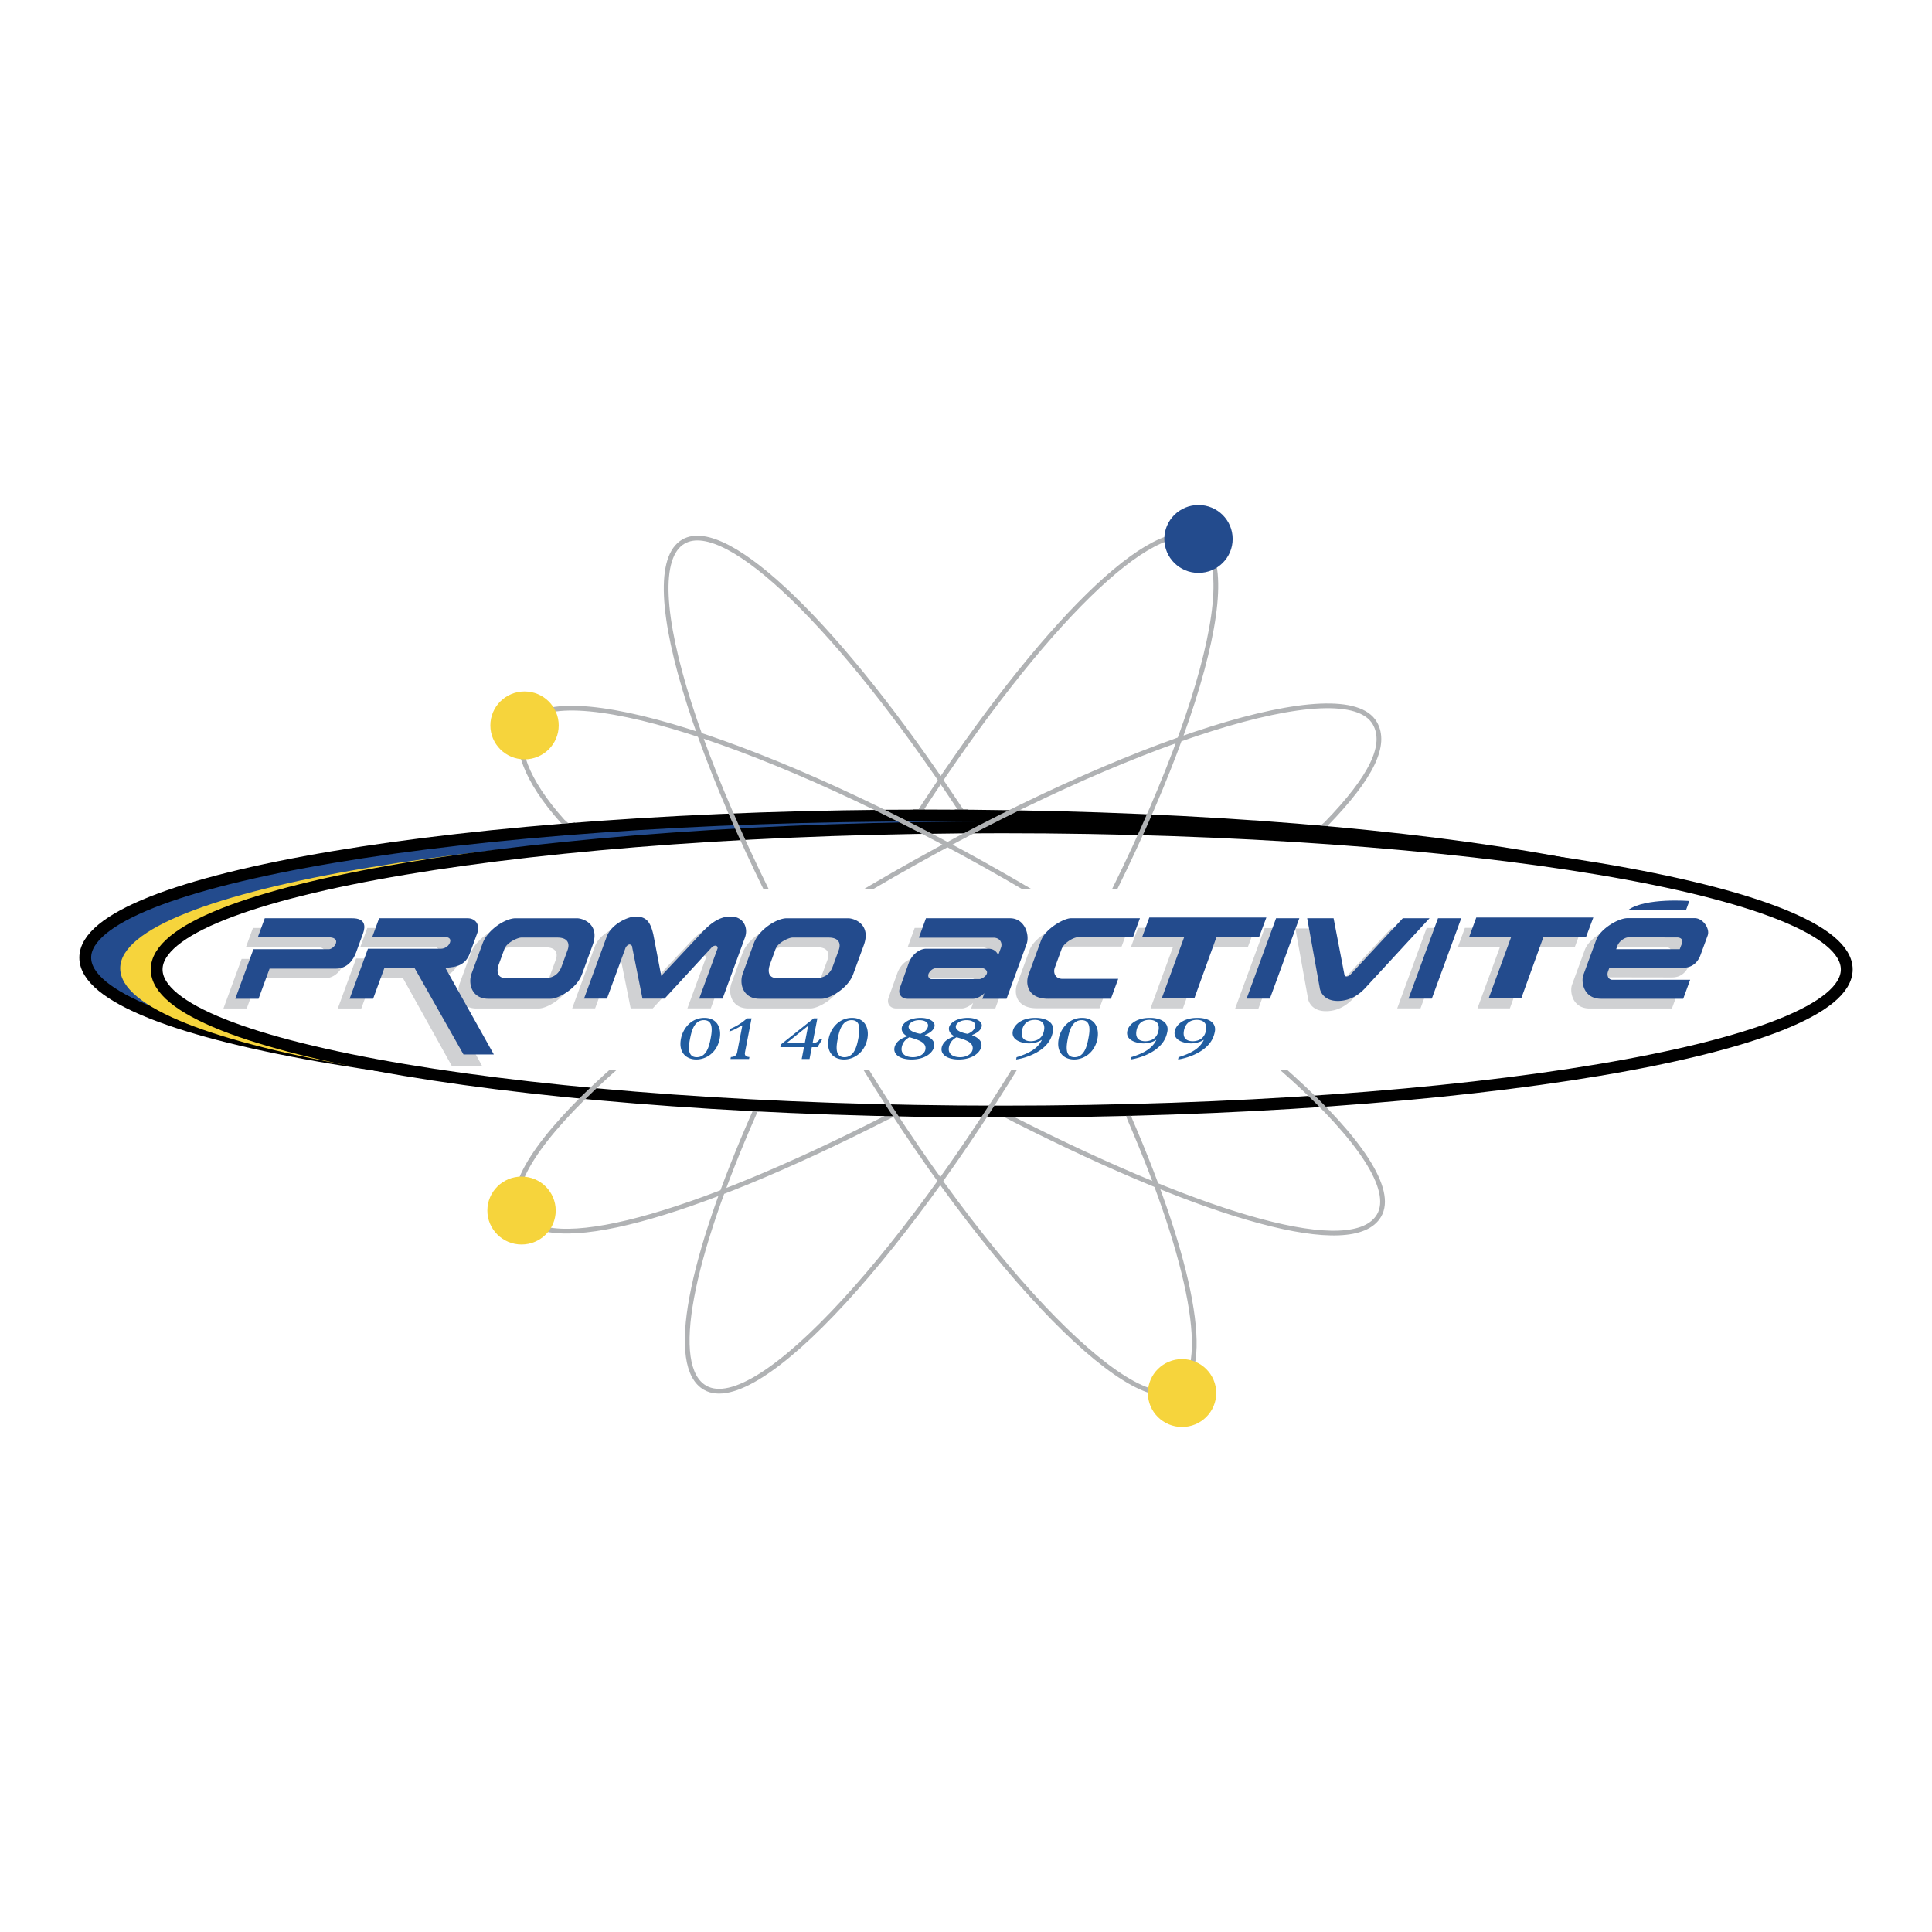 <svg xmlns="http://www.w3.org/2000/svg" width="2500" height="2500" viewBox="0 0 192.756 192.756"><path fill-rule="evenodd" clip-rule="evenodd" fill="#fff" d="M0 0h192.756v192.756H0V0z"/><path d="M92.815 109.723c46.564 0 84.312-6.35 84.312-14.181 0-7.831-37.748-14.18-84.312-14.18-46.563 0-84.311 6.349-84.311 14.18 0 7.831 37.748 14.181 84.311 14.181z" fill-rule="evenodd" clip-rule="evenodd" fill="#234b8d" stroke="#000" stroke-width="1.18" stroke-miterlimit="2.613"/><path d="M96.305 110.783c46.562 0 84.311-6.35 84.311-14.18 0-7.832-37.748-14.18-84.311-14.18-46.563 0-84.312 6.349-84.312 14.18 0 7.831 37.748 14.18 84.312 14.18z" fill-rule="evenodd" clip-rule="evenodd" fill="#f6d43c"/><path d="M99.941 110.9c46.562 0 84.311-6.348 84.311-14.18 0-7.831-37.748-14.179-84.311-14.179-46.564 0-84.312 6.349-84.312 14.179 0 7.833 37.748 14.18 84.312 14.18z" fill-rule="evenodd" clip-rule="evenodd" fill="#fff" stroke="#000" stroke-width="1.18" stroke-miterlimit="2.613"/><path d="M131.646 82.75c.02-.021.615-.493.635-.513 4.613-4.74 6.119-7.958 4.879-10.094-2.99-5.145-24.502 1.63-48.044 15.131-23.543 13.501-40.205 28.617-37.215 33.763 2.575 4.43 16.953.441 36.463-9.488.013-.006.983-.471.996-.479m-13.869-.533l-.208.467c-6.477 14.689-8.593 25.355-4.934 27.453 5.18 2.971 20.398-13.58 33.99-36.965 13.594-23.384 20.412-44.75 15.234-47.721-4.434-2.542-15.672 8.638-27.5 26.745-.021.032-.616.948-.638.979m-34.489 1.163c-.024-.026-.792-.693-.816-.72-3.677-4.089-4.912-7.647-3.797-9.564 2.99-5.145 24.5 1.629 48.044 15.131 23.543 13.501 40.205 28.617 37.213 33.763-2.557 4.398-16.947.285-36.275-9.498-.018-.01-1.227-.633-1.244-.643" fill="none" stroke="#b0b2b4" stroke-width=".472" stroke-miterlimit="2.613"/><path fill-rule="evenodd" clip-rule="evenodd" d="M92.272 81.754v-.977h-1.188v.977h1.188zM55.833 82.215l1.541-.129.074.904-1.486.129-.129-.904zM131.461 82.362l1.057.075-.426.737-.78-.111.149-.701zM75.008 110.852l.724.035.149-.516-.798-.109-.075.59zM88.207 111.348l1.504.019.037-.572-1.429-.055-.112.608z"/><path d="M112.488 111.035l.244.662c6.123 14.166 8.258 24.969 4.688 27.016-4.639 2.66-19.783-12.521-33.991-36.965-13.593-23.385-20.413-44.751-15.234-47.721 4.346-2.492 15.756 8.813 27.348 26.317.06.09.753 1.098.813 1.188" fill="none" stroke="#b0b2b4" stroke-width=".472" stroke-miterlimit="2.613"/><path fill-rule="evenodd" clip-rule="evenodd" fill="#fff" d="M140.891 106.738V88.743H50.3v17.995h90.591z"/><path fill-rule="evenodd" clip-rule="evenodd" d="M99.846 111.479h1.578l-1.262-.793-.316.793zM112.246 111.33l.688-.018-.166-.535h-.539l.017.553z"/><path d="M52.034 124.164c1.883 0 3.41-1.518 3.41-3.387 0-1.871-1.527-3.389-3.41-3.389-1.883 0-3.41 1.518-3.41 3.389 0 1.869 1.526 3.387 3.41 3.387zM117.934 142.371c1.883 0 3.41-1.516 3.41-3.387 0-1.869-1.527-3.387-3.41-3.387s-3.41 1.518-3.41 3.387c-.001 1.871 1.527 3.387 3.41 3.387z" fill-rule="evenodd" clip-rule="evenodd" fill="#f6d43c"/><path fill-rule="evenodd" clip-rule="evenodd" d="M96.617 81.754v-.977h-1.356v.977h1.356z"/><path d="M52.333 75.76c1.883 0 3.41-1.517 3.41-3.387 0-1.871-1.527-3.387-3.41-3.387-1.883 0-3.41 1.517-3.41 3.387-.001 1.871 1.526 3.387 3.41 3.387z" fill-rule="evenodd" clip-rule="evenodd" fill="#f6d43c"/><path d="M119.574 57.158c1.883 0 3.408-1.516 3.408-3.387s-1.525-3.387-3.408-3.387c-1.885 0-3.41 1.517-3.41 3.387s1.525 3.387 3.41 3.387z" fill-rule="evenodd" clip-rule="evenodd" fill="#234b8d"/><path fill-rule="evenodd" clip-rule="evenodd" fill="#d0d1d3" d="M114.787 100.605l2.236-6.103h-4.193l.707-1.927h11.676l-.717 1.921h-4.269l-2.207 6.109h-3.233zM147.404 100.605l2.237-6.103h-4.192l.705-1.927h11.678l-.717 1.921h-4.269l-2.207 6.109h-3.235zM32.335 97.609h-6.618l-1.101 3.006h-2.322l1.812-4.944h7.554c.196 0 .554-.252.668-.562.16-.436-.235-.62-.674-.62h-7.115l.698-1.904h8.72c1.305 0 1.358.769 1.077 1.538l-.689 1.881c-.279.758-.89 1.605-2.01 1.605zM45.063 106.326l-4.879-8.773h-3.015l-1.122 3.062h-2.345l1.829-4.99h7.311c.242 0 .71-.172.869-.608.156-.425-.175-.562-.521-.562h-7.23l.685-1.87h8.824c.82 0 1.265.677.962 1.503l-.736 2.008c-.559 1.525-1.989 1.33-2.428 1.457l4.821 8.773h-3.025z"/><path d="M53.75 100.615h-6.214c-1.628 0-2.044-1.48-1.662-2.523l1.105-3.017c.5-1.365 2.275-2.49 3.28-2.49h6.121c.635 0 2.325.62 1.564 2.696l-1.059 2.891c-.519 1.422-2.337 2.443-3.135 2.443zm1.698-4.852c.223-.608.077-1.25-1.02-1.25h-3.581c-.393 0-1.467.505-1.694 1.124l-.576 1.573c-.237.676-.146 1.342.698 1.342h3.985c.542 0 1.255-.24 1.582-1.137l.606-1.652zM68.581 100.604l1.824-4.979c.063-.172-.071-.31-.187-.31a.556.556 0 0 0-.426.218l-4.665 5.07h-2.206L61.9 95.51c.022-.218-.198-.31-.268-.31-.139 0-.345.184-.403.344l-1.854 5.059h-2.287l2.266-6.183c.466-1.273 2.156-2.007 2.861-2.007 1.085 0 1.485.516 1.785 1.778l.792 4.141 3.901-4.152c.933-1.033 1.86-1.767 3.015-1.767 1.317 0 1.786 1.147 1.437 2.099l-2.231 6.091h-2.333v.001zM80.86 100.609h-6.213c-1.629 0-2.045-1.48-1.663-2.523l1.105-3.018c.5-1.365 2.275-2.49 3.28-2.49h6.122c.635 0 2.325.62 1.564 2.696l-1.059 2.891c-.521 1.423-2.339 2.444-3.136 2.444zm1.698-4.852c.223-.608.077-1.25-1.02-1.25h-3.581c-.393 0-1.467.505-1.694 1.124l-.576 1.573c-.236.676-.145 1.342.698 1.342h3.984c.543 0 1.255-.242 1.583-1.137l.606-1.652zM96.876 100.609c.064-.08.206-.562.206-.562-.248.299-.794.562-1.106.562h-6.572c-.543 0-.972-.436-.748-1.078l.876-2.455c.354-.964 1.146-1.458 1.747-1.458h6.213c.646 0 .91.448.973.655l.27-.735c.184-.436-.041-1.021-.746-1.021H90.55l.71-1.939h8.386c1.488 0 1.98 1.687 1.656 2.57l-2 5.46h-2.426v.001zm-.001-3.05H92.29c-.497 0-.759.527-.763.539-.135.367.11.551.283.551h4.793c.185 0 .619-.242.73-.539.116-.323-.251-.551-.458-.551zM103.447 100.592c-2.125 0-2.281-1.561-1.979-2.387l1.248-3.408c.438-1.193 2.287-2.237 2.979-2.237h6.896l-.689 1.881h-5.395c-.635 0-1.537.666-1.719 1.159l-.689 1.882c-.193.527.051 1.123.768 1.123h5.555l-.727 1.986h-6.248v.001zM123.234 100.617l2.938-8.02h2.322l-2.939 8.02h-2.321zM135.104 99.518c-.447.494-1.367 1.365-2.811 1.365-1.396 0-1.766-.953-1.803-1.32l-1.25-6.928h2.633l1.043 5.415c.035.184.041.391.26.391.232 0 .4-.207.57-.391l5.033-5.415h2.668l-6.343 6.883zM139.4 100.604l2.938-8.019h2.322l-2.937 8.019H139.4zM166.822 97.518l-7.377-.012-.143.391c-.156.426.066.826.436.826h7.762l-.693 1.893h-8.199c-1.779 0-2-1.732-1.768-2.363l1.277-3.487c.412-1.125 2.211-2.191 3.135-2.191h6.699c.82 0 1.547 1.044 1.295 1.732l-.711 1.938c-.226.62-.732 1.273-1.713 1.273zm-.617-3.018l-4.846-.011c-.416 0-.975.424-1.119.849l-.123.333h6.342l.234-.608c.125-.344-.14-.563-.488-.563z" fill-rule="evenodd" clip-rule="evenodd" fill="#d0d1d3"/><path d="M162.443 90.792h5.773l.328-.896c.001 0-4.378-.358-6.101.896zM33.514 96.64h-6.618l-1.101 3.005h-2.321l1.812-4.944h7.553c.196 0 .555-.252.668-.562.16-.436-.235-.62-.674-.62h-7.115l.698-1.904h8.72c1.305 0 1.358.769 1.077 1.537l-.689 1.881c-.279.758-.89 1.607-2.01 1.607zM46.242 105.201l-4.879-8.619h-3.014l-1.123 3.062h-2.345l1.829-4.99h7.311c.243 0 .71-.172.87-.608.155-.424-.175-.562-.521-.562h-7.23l.685-1.87h8.824c.82 0 1.265.677.962 1.503l-.736 2.008c-.559 1.525-1.989 1.331-2.428 1.457l4.822 8.619h-3.027z" fill-rule="evenodd" clip-rule="evenodd" fill="#234b8d"/><path d="M54.93 99.645h-6.214c-1.628 0-2.045-1.479-1.663-2.523l1.105-3.017c.5-1.365 2.275-2.489 3.28-2.489h6.121c.635 0 2.326.619 1.564 2.696l-1.059 2.89c-.52 1.423-2.338 2.443-3.134 2.443zm1.696-4.853c.223-.608.077-1.25-1.02-1.25h-3.581c-.393 0-1.467.505-1.693 1.125l-.576 1.572c-.236.678-.146 1.342.698 1.342h3.985c.542 0 1.254-.24 1.583-1.136l.604-1.653zM69.759 99.633l1.824-4.978c.062-.172-.071-.31-.187-.31a.556.556 0 0 0-.426.218l-4.665 5.07H64.1l-1.021-5.093c.022-.218-.198-.31-.268-.31-.139 0-.345.184-.403.344l-1.854 5.058h-2.287l2.266-6.183c.467-1.273 2.156-2.007 2.861-2.007 1.085 0 1.486.516 1.786 1.778l.792 4.142 3.901-4.154c.933-1.033 1.86-1.767 3.015-1.767 1.317 0 1.786 1.147 1.437 2.099l-2.232 6.091h-2.334v.002zM81.983 99.645H75.77c-1.628 0-2.044-1.479-1.662-2.523l1.105-3.017c.5-1.365 2.275-2.489 3.28-2.489h6.121c.636 0 2.326.619 1.565 2.696l-1.059 2.89c-.522 1.423-2.339 2.443-3.137 2.443zm1.698-4.853c.223-.608.077-1.25-1.02-1.25H79.08c-.393 0-1.467.505-1.694 1.125l-.576 1.572c-.236.678-.145 1.342.698 1.342h3.984c.543 0 1.255-.24 1.583-1.136l.606-1.653zM98 99.645c.064-.08.205-.561.205-.561-.248.297-.795.561-1.105.561h-6.573c-.543 0-.972-.436-.748-1.078l.876-2.455c.353-.963 1.146-1.457 1.747-1.457h6.213c.646 0 .91.447.973.654l.27-.734c.184-.436-.041-1.021-.746-1.021h-7.438l.71-1.939h8.386c1.49 0 1.98 1.687 1.656 2.57l-2 5.46H98zm-.002-3.051h-4.585c-.497 0-.76.527-.764.539-.135.367.11.551.283.551h4.792c.186 0 .621-.24.73-.539.118-.323-.249-.551-.456-.551zM104.588 99.645c-2.125 0-2.281-1.559-1.979-2.385l1.248-3.408c.438-1.193 2.287-2.237 2.98-2.237h6.895l-.689 1.881h-5.393c-.637 0-1.539.666-1.719 1.159l-.689 1.881c-.193.528.051 1.124.766 1.124h5.557l-.729 1.984h-6.248v.001zM124.375 99.633l2.939-8.018h2.321l-2.938 8.018h-2.322zM136.281 98.498c-.445.494-1.365 1.365-2.809 1.365-1.398 0-1.766-.951-1.805-1.318l-1.248-6.93h2.633l1.041 5.415c.037.184.043.391.262.391.23 0 .398-.207.57-.391l5.033-5.415h2.668l-6.345 6.883zM140.529 99.633l2.94-8.018h2.32l-2.937 8.018h-2.323zM167.951 96.548l-7.377-.012-.143.39c-.156.426.066.826.438.826h7.76l-.693 1.893h-8.199c-1.779 0-2-1.73-1.768-2.363l1.277-3.487c.412-1.124 2.213-2.191 3.137-2.191h6.697c.82 0 1.547 1.043 1.295 1.732l-.711 1.939c-.226.619-.732 1.273-1.713 1.273zm-.615-3.017l-4.848-.012c-.416 0-.975.425-1.119.849l-.121.333h6.34l.234-.608c.127-.344-.14-.562-.486-.562zM148.537 99.572l2.236-6.102h-4.191l.705-1.928h11.678l-.717 1.921h-4.252l-2.207 6.109h-3.252zM115.92 99.572l2.236-6.102h-4.193l.705-1.928h11.678l-.717 1.921h-4.25l-2.207 6.109h-3.252z" fill-rule="evenodd" clip-rule="evenodd" fill="#234b8d"/><path d="M69.471 105.703c.989 0 2.065-.684 2.333-2.074.196-1.016-.216-2.076-1.531-2.076s-2.138 1.061-2.333 2.076c-.27 1.391.541 2.074 1.531 2.074zm.043-.226c-.979 0-.809-1.119-.667-1.848.141-.73.403-1.85 1.382-1.85.98 0 .81 1.119.668 1.85-.141.728-.403 1.848-1.383 1.848zM74.771 105.459c-.385-.029-.498-.191-.444-.469l.655-3.391h-.454a5.662 5.662 0 0 1-1.712 1.066l-.048.25c.378-.129.737-.297 1.241-.604h.055l-.518 2.678c-.049.254-.195.445-.626.469l-.038.197h1.851l.038-.196zM81.188 101.6l-3.281 2.607-.051.268h2.359l-.229 1.182h.78l.229-1.182h.562l.464-.76-.246-.041a.662.662 0 0 1-.616.371h-.082l.473-2.445h-.362zm-.891 2.445h-1.732l.012-.062 1.986-1.588h.054l-.32 1.65zM84.205 105.703c.989 0 2.065-.684 2.333-2.074.196-1.016-.215-2.076-1.531-2.076-1.315 0-2.138 1.061-2.333 2.076-.269 1.391.542 2.074 1.531 2.074zm.044-.226c-.98 0-.809-1.119-.668-1.848.141-.73.403-1.85 1.383-1.85s.809 1.119.667 1.85c-.14.728-.402 1.848-1.382 1.848zM90.502 103.402c-1.042.324-1.218.904-1.262 1.129-.124.639.508 1.172 1.706 1.172 1.37 0 2.137-.684 2.254-1.287.098-.504-.25-.863-.923-1.137l.004-.021c.166-.059.855-.342.955-.857.087-.453-.48-.848-1.388-.848-1.134 0-1.789.521-1.874.963-.056.289.086.631.531.863l-.003.023zm1.32-.256c-.962-.186-1.223-.48-1.162-.793.053-.273.456-.574 1.055-.574.689 0 .926.324.868.625-.028.141-.156.522-.761.742zm-1.091.336c.962.279 1.729.533 1.593 1.24-.086.447-.617.754-1.243.754-.654 0-1.25-.289-1.113-1.002.069-.353.256-.712.763-.992zM95.211 103.402c-1.042.324-1.218.904-1.262 1.129-.124.639.508 1.172 1.706 1.172 1.37 0 2.138-.684 2.255-1.287.096-.504-.252-.863-.924-1.137l.004-.021c.167-.059.856-.342.956-.857.088-.453-.48-.848-1.388-.848-1.134 0-1.788.521-1.873.963-.056.289.086.631.531.863l-.005.023zm1.32-.256c-.962-.186-1.223-.48-1.162-.793.053-.273.456-.574 1.055-.574.69 0 .926.324.868.625-.028.141-.155.522-.761.742zm-1.091.336c.962.279 1.729.533 1.593 1.24-.086.447-.617.754-1.243.754-.654 0-1.25-.289-1.113-1.002.069-.353.256-.712.763-.992zM103.309 101.553c-1.543 0-2.162.807-2.262 1.328-.184.943.998 1.217 1.625 1.217.316 0 .859-.082 1.234-.336h.037c-.406.834-1.215 1.309-2.52 1.715l-.043.227c.859-.129 1.867-.504 2.549-1.031.66-.506.986-1.061 1.117-1.74.181-.927-.659-1.38-1.737-1.38zm-.469 2.33c-.463 0-1.045-.186-.875-1.066.061-.312.279-1.066 1.287-1.066.572 0 1.062.273.91 1.066-.183.945-.951 1.066-1.322 1.066zM107.16 105.703c.988 0 2.064-.684 2.334-2.074.195-1.016-.217-2.076-1.531-2.076-1.316 0-2.139 1.061-2.334 2.076-.27 1.391.543 2.074 1.531 2.074zm.043-.226c-.979 0-.809-1.119-.668-1.848.143-.73.404-1.85 1.383-1.85.98 0 .811 1.119.668 1.85-.141.728-.402 1.848-1.383 1.848zM114.73 101.553c-1.543 0-2.16.807-2.262 1.328-.182.943.998 1.217 1.625 1.217.318 0 .859-.082 1.236-.336h.035c-.406.834-1.215 1.309-2.518 1.715l-.045.227c.859-.129 1.867-.504 2.551-1.031.66-.506.984-1.061 1.115-1.74.181-.927-.656-1.38-1.737-1.38zm-.468 2.33c-.463 0-1.043-.186-.873-1.066.061-.312.279-1.066 1.285-1.066.572 0 1.064.273.91 1.066-.182.945-.949 1.066-1.322 1.066zM119.467 101.553c-1.543 0-2.16.807-2.262 1.328-.182.943.998 1.217 1.625 1.217.316 0 .859-.082 1.234-.336h.037c-.406.834-1.215 1.309-2.518 1.715l-.045.227c.859-.129 1.867-.504 2.551-1.031.66-.506.984-1.061 1.115-1.74.181-.927-.657-1.38-1.737-1.38zm-.469 2.33c-.463 0-1.043-.186-.873-1.066.061-.312.279-1.066 1.285-1.066.572 0 1.064.273.91 1.066-.181.945-.949 1.066-1.322 1.066z" fill-rule="evenodd" clip-rule="evenodd" fill="#215da0"/></svg>